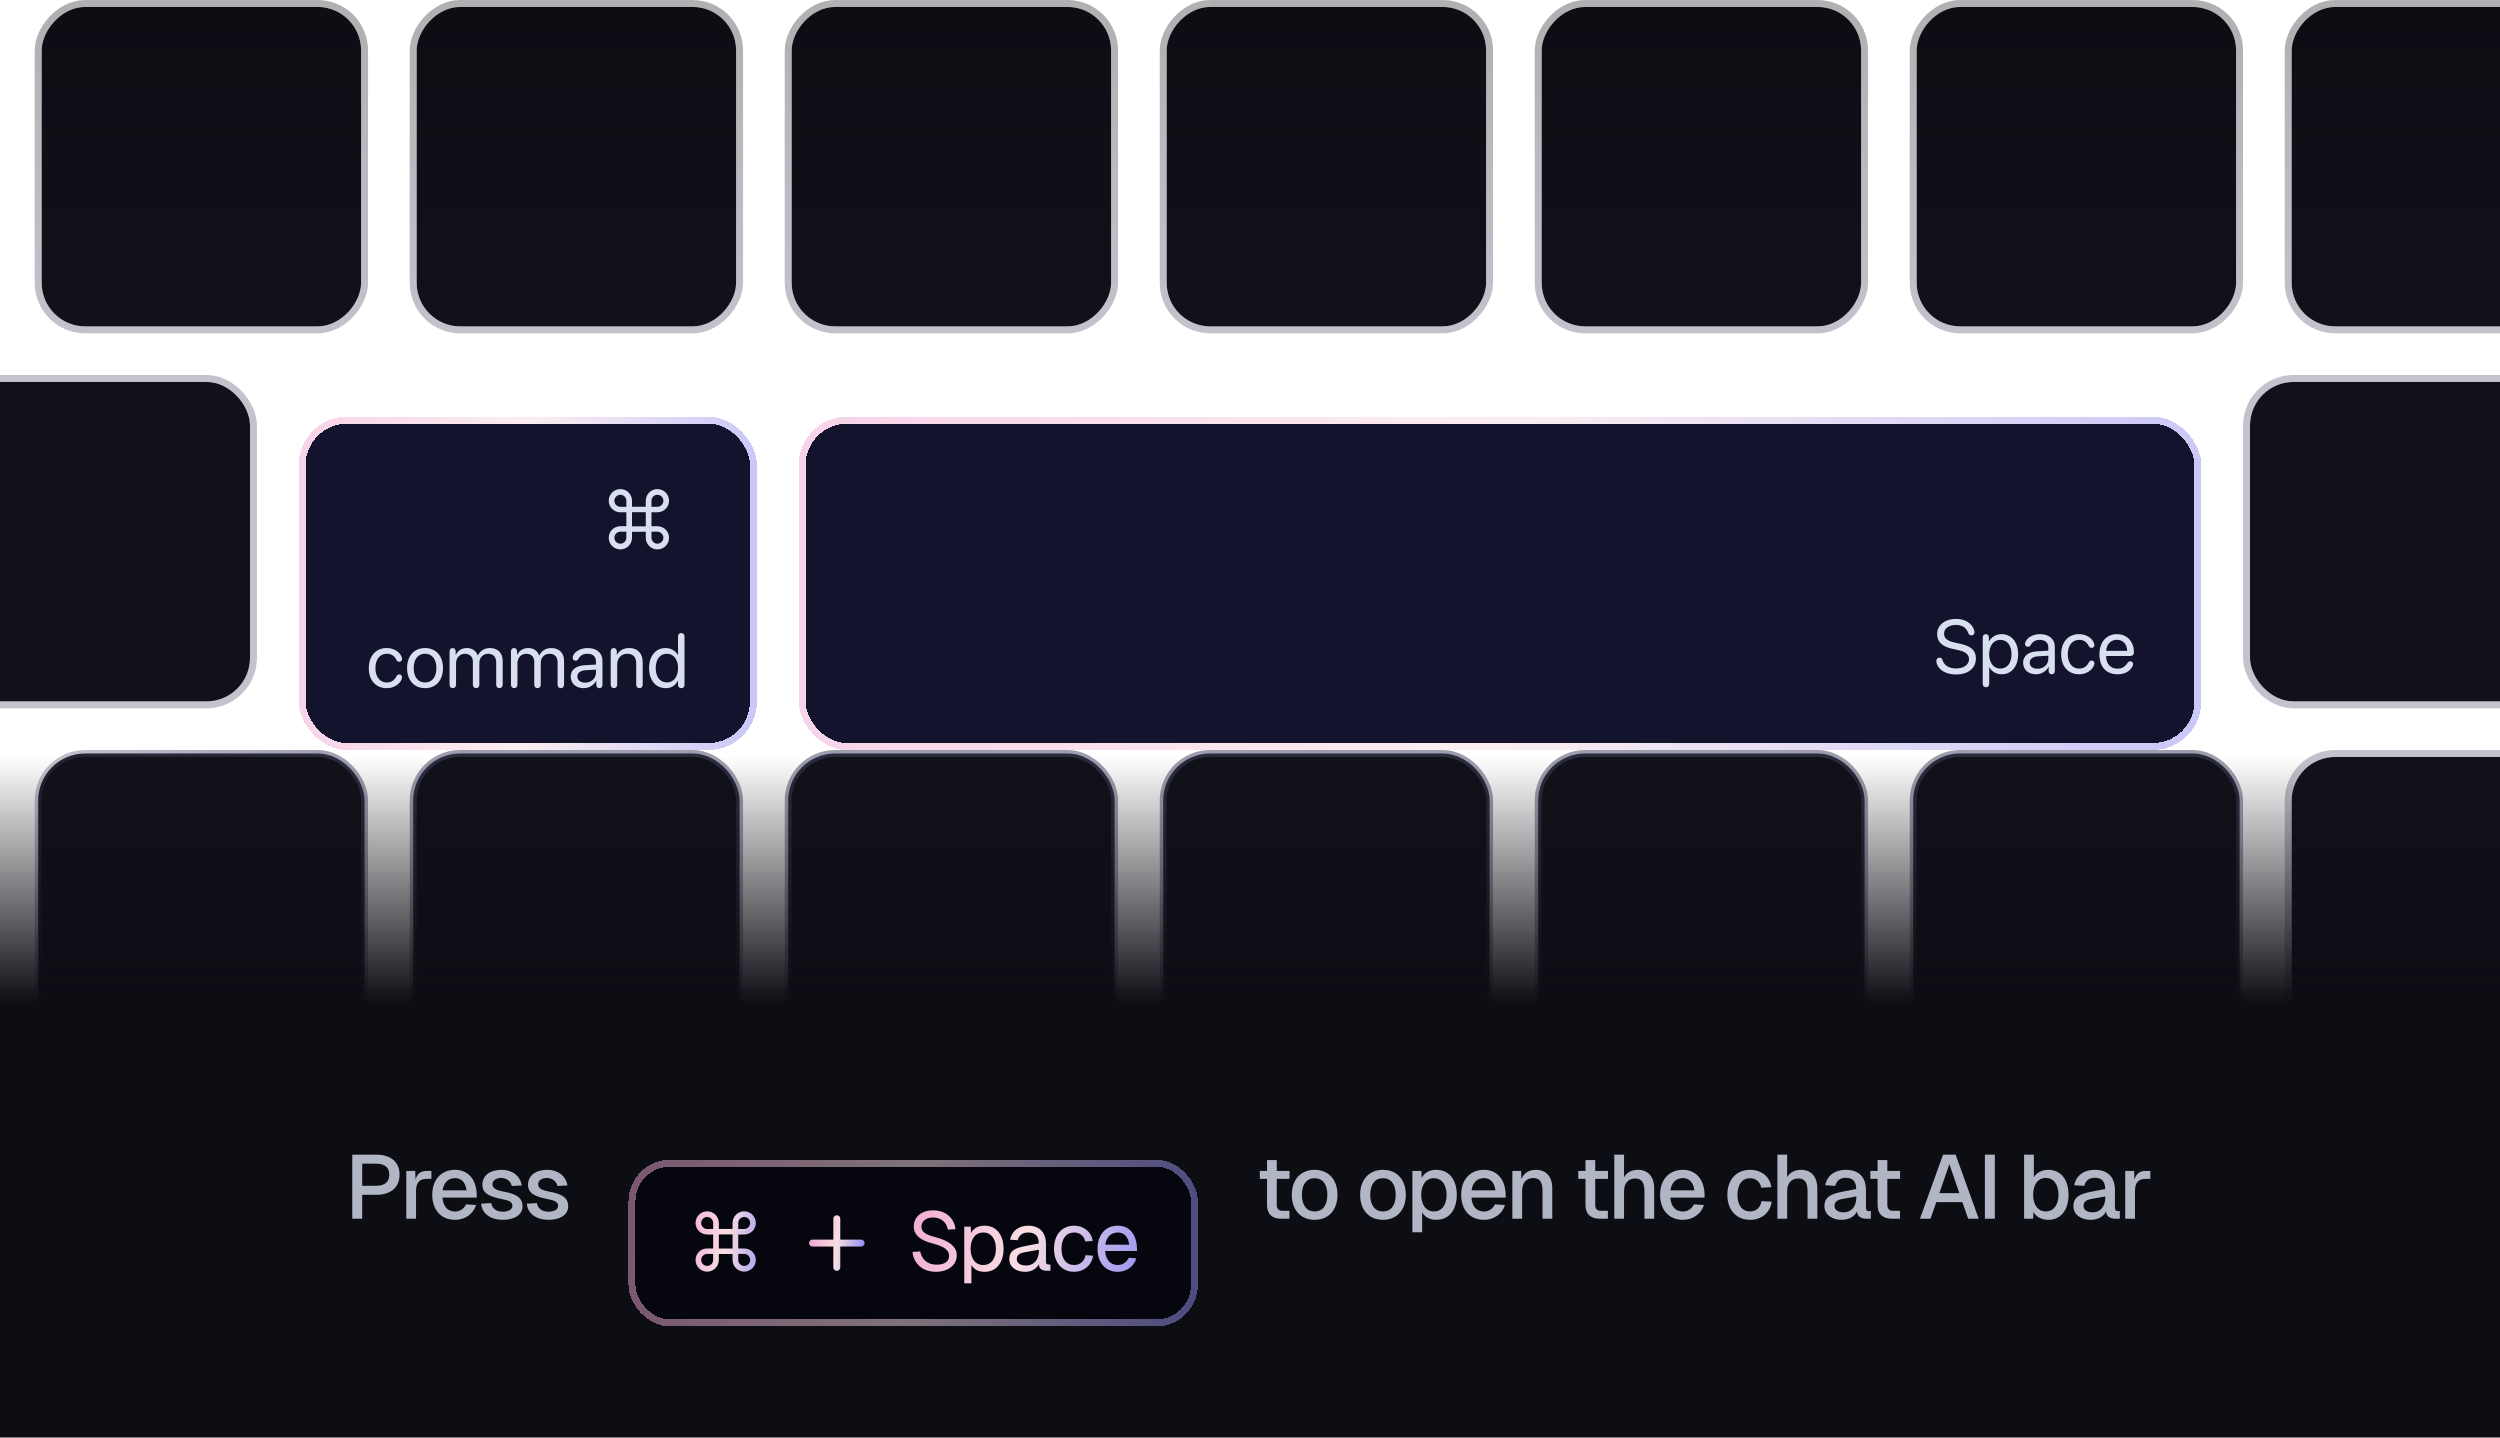 <svg width="360" height="207" viewBox="0 0 360 207" fill="none" xmlns="http://www.w3.org/2000/svg">
<rect x="5.5" y="108.5" width="47" height="47" rx="6.773" fill="#11111A"/>
<rect x="5.5" y="108.5" width="47" height="47" rx="6.773" stroke="url(#paint0_linear_4045_313)"/>
<rect x="59.5" y="108.5" width="47" height="47" rx="6.773" fill="#11111A"/>
<rect x="59.5" y="108.5" width="47" height="47" rx="6.773" stroke="url(#paint1_linear_4045_313)"/>
<rect x="113.5" y="108.5" width="47" height="47" rx="6.773" fill="#11111A"/>
<rect x="113.5" y="108.5" width="47" height="47" rx="6.773" stroke="url(#paint2_linear_4045_313)"/>
<rect x="167.5" y="108.5" width="47" height="47" rx="6.773" fill="#11111A"/>
<rect x="167.5" y="108.5" width="47" height="47" rx="6.773" stroke="url(#paint3_linear_4045_313)"/>
<rect x="221.5" y="108.5" width="47" height="47" rx="6.773" fill="#11111A"/>
<rect x="221.5" y="108.5" width="47" height="47" rx="6.773" stroke="url(#paint4_linear_4045_313)"/>
<rect x="275.5" y="108.5" width="47" height="47" rx="6.773" fill="#11111A"/>
<rect x="275.5" y="108.5" width="47" height="47" rx="6.773" stroke="url(#paint5_linear_4045_313)"/>
<rect x="330" y="109" width="46" height="46" rx="6.273" fill="#11111A"/>
<rect x="329.5" y="108.5" width="47" height="47" rx="6.773" stroke="#444362" stroke-opacity="0.32"/>
<rect width="46" height="46" rx="6.273" transform="matrix(1 0 0 -1 6 47)" fill="url(#paint6_linear_4045_313)"/>
<rect x="-0.5" y="0.5" width="47" height="47" rx="6.773" transform="matrix(1 0 0 -1 6 48)" stroke="url(#paint7_linear_4045_313)" stroke-opacity="0.32"/>
<rect width="46" height="46" rx="6.273" transform="matrix(1 0 0 -1 60 47)" fill="url(#paint8_linear_4045_313)"/>
<rect x="-0.5" y="0.5" width="47" height="47" rx="6.773" transform="matrix(1 0 0 -1 60 48)" stroke="url(#paint9_linear_4045_313)" stroke-opacity="0.32"/>
<rect width="46" height="46" rx="6.273" transform="matrix(1 0 0 -1 114 47)" fill="url(#paint10_linear_4045_313)"/>
<rect x="-0.5" y="0.5" width="47" height="47" rx="6.773" transform="matrix(1 0 0 -1 114 48)" stroke="url(#paint11_linear_4045_313)" stroke-opacity="0.32"/>
<rect width="46" height="46" rx="6.273" transform="matrix(1 0 0 -1 168 47)" fill="url(#paint12_linear_4045_313)"/>
<rect x="-0.5" y="0.5" width="47" height="47" rx="6.773" transform="matrix(1 0 0 -1 168 48)" stroke="url(#paint13_linear_4045_313)" stroke-opacity="0.32"/>
<rect width="46" height="46" rx="6.273" transform="matrix(1 0 0 -1 222 47)" fill="url(#paint14_linear_4045_313)"/>
<rect x="-0.5" y="0.5" width="47" height="47" rx="6.773" transform="matrix(1 0 0 -1 222 48)" stroke="url(#paint15_linear_4045_313)" stroke-opacity="0.32"/>
<rect width="46" height="46" rx="6.273" transform="matrix(1 0 0 -1 276 47)" fill="url(#paint16_linear_4045_313)"/>
<rect x="-0.5" y="0.5" width="47" height="47" rx="6.773" transform="matrix(1 0 0 -1 276 48)" stroke="url(#paint17_linear_4045_313)" stroke-opacity="0.32"/>
<rect width="46" height="46" rx="6.273" transform="matrix(1 0 0 -1 330 47)" fill="url(#paint18_linear_4045_313)"/>
<rect x="-0.5" y="0.5" width="47" height="47" rx="6.773" transform="matrix(1 0 0 -1 330 48)" stroke="url(#paint19_linear_4045_313)" stroke-opacity="0.32"/>
<rect x="-10" y="55" width="46" height="46" rx="6.273" fill="#11111A"/>
<rect x="-10.5" y="54.5" width="47" height="47" rx="6.773" stroke="#444362" stroke-opacity="0.32"/>
<rect x="324" y="55" width="46" height="46" rx="6.273" fill="#11111A"/>
<rect x="323.5" y="54.5" width="47" height="47" rx="6.773" stroke="#444362" stroke-opacity="0.32"/>
<g filter="url(#filter0_d_4045_313)">
<rect x="44" y="55" width="64" height="46" rx="6" fill="#13132E" shape-rendering="crispEdges"/>
<rect x="43.5" y="54.5" width="65" height="47" rx="6.5" stroke="url(#paint20_linear_4045_313)" shape-rendering="crispEdges"/>
<path d="M90.195 67.768H89.334C88.408 67.768 87.658 67.041 87.658 66.109C87.658 65.178 88.408 64.428 89.334 64.428C90.26 64.428 91.01 65.178 91.01 66.109V66.965H92.99V66.109C92.99 65.178 93.74 64.428 94.666 64.428C95.592 64.428 96.342 65.178 96.342 66.109C96.342 67.041 95.592 67.768 94.666 67.768H93.811V69.777H94.666C95.592 69.777 96.342 70.504 96.342 71.436C96.342 72.367 95.592 73.117 94.666 73.117C93.74 73.117 92.99 72.367 92.99 71.436V70.58H91.01V71.436C91.01 72.367 90.26 73.117 89.334 73.117C88.408 73.117 87.658 72.367 87.658 71.436C87.658 70.504 88.408 69.777 89.334 69.777H90.195V67.768ZM89.334 66.977H90.195V66.109C90.195 65.635 89.803 65.248 89.334 65.248C88.865 65.248 88.473 65.635 88.473 66.109C88.473 66.584 88.865 66.977 89.334 66.977ZM94.666 66.977C95.135 66.977 95.527 66.584 95.527 66.109C95.527 65.635 95.135 65.248 94.666 65.248C94.197 65.248 93.811 65.635 93.811 66.109V66.977H94.666ZM91.01 69.789H92.99V67.756H91.01V69.789ZM89.334 70.562C88.865 70.562 88.473 70.955 88.473 71.43C88.473 71.904 88.865 72.291 89.334 72.291C89.803 72.291 90.195 71.904 90.195 71.43V70.562H89.334ZM94.666 70.562H93.811V71.43C93.811 71.904 94.197 72.291 94.666 72.291C95.135 72.291 95.527 71.904 95.527 71.43C95.527 70.955 95.135 70.562 94.666 70.562Z" fill="#D8DFF0"/>
<path d="M55.687 93.097C54.14 93.097 53.108 91.985 53.108 90.218C53.108 88.461 54.129 87.317 55.676 87.317C56.728 87.317 57.647 87.914 57.862 88.687C57.883 88.757 57.894 88.827 57.894 88.886C57.894 89.133 57.738 89.294 57.497 89.294C57.292 89.294 57.18 89.208 57.051 88.966C56.755 88.413 56.331 88.139 55.687 88.139C54.714 88.139 54.059 88.956 54.059 90.207C54.059 91.491 54.725 92.275 55.687 92.275C56.358 92.275 56.766 91.985 57.056 91.448C57.19 91.195 57.292 91.12 57.497 91.12C57.738 91.12 57.899 91.287 57.899 91.528C57.899 91.598 57.883 91.679 57.856 91.765C57.588 92.538 56.702 93.097 55.687 93.097ZM61.208 93.097C59.661 93.097 58.619 91.985 58.619 90.207C58.619 88.424 59.661 87.317 61.208 87.317C62.749 87.317 63.791 88.424 63.791 90.207C63.791 91.985 62.749 93.097 61.208 93.097ZM61.208 92.275C62.196 92.275 62.841 91.523 62.841 90.207C62.841 88.891 62.196 88.139 61.208 88.139C60.22 88.139 59.57 88.891 59.57 90.207C59.57 91.523 60.22 92.275 61.208 92.275ZM65.204 93.097C64.919 93.097 64.737 92.882 64.737 92.597V87.79C64.737 87.511 64.919 87.317 65.177 87.317C65.435 87.317 65.618 87.511 65.618 87.79V88.306H65.639C65.902 87.715 66.472 87.317 67.224 87.317C67.986 87.317 68.55 87.704 68.792 88.381H68.814C69.125 87.715 69.78 87.317 70.564 87.317C71.671 87.317 72.385 88.037 72.385 89.144V92.597C72.385 92.882 72.203 93.097 71.918 93.097C71.633 93.097 71.451 92.882 71.451 92.597V89.358C71.451 88.596 71.026 88.144 70.29 88.144C69.549 88.144 69.028 88.692 69.028 89.45V92.597C69.028 92.882 68.846 93.097 68.561 93.097C68.276 93.097 68.094 92.882 68.094 92.597V89.256C68.094 88.585 67.643 88.144 66.95 88.144C66.209 88.144 65.671 88.725 65.671 89.498V92.597C65.671 92.882 65.489 93.097 65.204 93.097ZM74.045 93.097C73.76 93.097 73.578 92.882 73.578 92.597V87.79C73.578 87.511 73.76 87.317 74.018 87.317C74.276 87.317 74.459 87.511 74.459 87.79V88.306H74.48C74.743 87.715 75.312 87.317 76.064 87.317C76.827 87.317 77.391 87.704 77.633 88.381H77.654C77.966 87.715 78.621 87.317 79.405 87.317C80.512 87.317 81.226 88.037 81.226 89.144V92.597C81.226 92.882 81.043 93.097 80.759 93.097C80.474 93.097 80.291 92.882 80.291 92.597V89.358C80.291 88.596 79.867 88.144 79.131 88.144C78.39 88.144 77.869 88.692 77.869 89.45V92.597C77.869 92.882 77.686 93.097 77.402 93.097C77.117 93.097 76.935 92.882 76.935 92.597V89.256C76.935 88.585 76.483 88.144 75.79 88.144C75.049 88.144 74.512 88.725 74.512 89.498V92.597C74.512 92.882 74.33 93.097 74.045 93.097ZM84.046 93.097C82.934 93.097 82.188 92.425 82.188 91.421C82.188 90.465 82.923 89.863 84.212 89.788L85.818 89.697V89.23C85.818 88.547 85.367 88.139 84.594 88.139C83.987 88.139 83.573 88.359 83.262 88.913C83.176 89.068 83.052 89.138 82.875 89.138C82.633 89.138 82.461 88.972 82.461 88.719C82.461 88.601 82.499 88.467 82.574 88.332C82.891 87.72 83.707 87.317 84.615 87.317C85.926 87.317 86.753 88.026 86.753 89.138V92.624C86.753 92.903 86.57 93.097 86.312 93.097C86.049 93.097 85.867 92.903 85.867 92.624V92.039H85.845C85.512 92.678 84.798 93.097 84.046 93.097ZM84.255 92.302C85.136 92.302 85.818 91.684 85.818 90.878V90.422L84.32 90.513C83.568 90.561 83.138 90.894 83.138 91.421C83.138 91.953 83.584 92.302 84.255 92.302ZM88.407 93.097C88.133 93.097 87.94 92.893 87.94 92.597V87.79C87.94 87.511 88.123 87.317 88.38 87.317C88.638 87.317 88.821 87.511 88.821 87.79V88.306H88.842C89.154 87.704 89.75 87.317 90.615 87.317C91.839 87.317 92.548 88.107 92.548 89.374V92.597C92.548 92.893 92.355 93.097 92.081 93.097C91.807 93.097 91.614 92.893 91.614 92.597V89.541C91.614 88.639 91.189 88.144 90.33 88.144C89.449 88.144 88.874 88.768 88.874 89.713V92.597C88.874 92.893 88.681 93.097 88.407 93.097ZM95.857 93.097C94.434 93.097 93.467 91.958 93.467 90.207C93.467 88.456 94.428 87.317 95.835 87.317C96.636 87.317 97.28 87.71 97.613 88.322H97.635V85.652C97.635 85.357 97.828 85.153 98.102 85.153C98.376 85.153 98.569 85.357 98.569 85.652V92.64C98.569 92.909 98.381 93.097 98.113 93.097C97.85 93.097 97.635 92.914 97.635 92.64V92.001H97.619C97.312 92.667 96.732 93.097 95.857 93.097ZM96.034 92.275C96.996 92.275 97.64 91.459 97.64 90.207C97.64 88.961 96.996 88.139 96.034 88.139C95.046 88.139 94.423 88.945 94.423 90.207C94.423 91.475 95.046 92.275 96.034 92.275Z" fill="#D8DFF0"/>
</g>
<g filter="url(#filter1_d_4045_313)">
<rect x="116" y="55" width="200" height="46" rx="6" fill="#13132E" shape-rendering="crispEdges"/>
<rect x="115.5" y="54.5" width="201" height="47" rx="6.5" stroke="url(#paint21_linear_4045_313)" shape-rendering="crispEdges"/>
<path d="M281.667 91.129C280.211 91.129 279.175 90.474 278.885 89.539C278.853 89.432 278.831 89.314 278.831 89.201C278.831 88.894 279.003 88.701 279.277 88.701C279.519 88.701 279.669 88.825 279.744 89.082C279.98 89.883 280.743 90.259 281.721 90.259C282.773 90.259 283.536 89.706 283.536 88.943C283.536 88.293 283.106 87.863 282.032 87.627L281.173 87.439C279.621 87.101 278.949 86.397 278.949 85.296C278.949 84.018 280.077 83.121 281.683 83.121C282.978 83.121 284.02 83.77 284.299 84.818C284.315 84.877 284.326 84.957 284.326 85.06C284.326 85.323 284.143 85.495 283.885 85.495C283.638 85.495 283.488 85.366 283.402 85.119C283.133 84.335 282.494 83.991 281.656 83.991C280.689 83.991 279.943 84.463 279.943 85.253C279.943 85.865 280.356 86.284 281.415 86.515L282.274 86.703C283.891 87.058 284.53 87.702 284.53 88.798C284.53 90.232 283.402 91.129 281.667 91.129ZM285.98 92.971C285.706 92.971 285.513 92.767 285.513 92.472V85.79C285.513 85.511 285.695 85.317 285.958 85.317C286.216 85.317 286.399 85.511 286.399 85.79V86.359H286.42C286.764 85.731 287.414 85.317 288.225 85.317C289.648 85.317 290.615 86.456 290.615 88.207C290.615 89.958 289.654 91.097 288.247 91.097C287.446 91.097 286.802 90.705 286.469 90.092H286.447V92.472C286.447 92.767 286.254 92.971 285.98 92.971ZM288.042 90.275C289.036 90.275 289.659 89.475 289.659 88.207C289.659 86.945 289.036 86.139 288.042 86.139C287.086 86.139 286.442 86.966 286.442 88.207C286.442 89.453 287.086 90.275 288.042 90.275ZM293.188 91.097C292.076 91.097 291.33 90.425 291.33 89.421C291.33 88.465 292.065 87.863 293.354 87.788L294.96 87.697V87.23C294.96 86.547 294.509 86.139 293.736 86.139C293.129 86.139 292.715 86.359 292.404 86.913C292.318 87.068 292.194 87.138 292.017 87.138C291.775 87.138 291.604 86.972 291.604 86.719C291.604 86.601 291.641 86.467 291.716 86.332C292.033 85.72 292.85 85.317 293.757 85.317C295.068 85.317 295.895 86.026 295.895 87.138V90.624C295.895 90.903 295.712 91.097 295.455 91.097C295.191 91.097 295.009 90.903 295.009 90.624V90.039H294.987C294.654 90.678 293.94 91.097 293.188 91.097ZM293.397 90.302C294.278 90.302 294.96 89.684 294.96 88.878V88.422L293.462 88.513C292.71 88.561 292.28 88.894 292.28 89.421C292.28 89.953 292.726 90.302 293.397 90.302ZM299.386 91.097C297.839 91.097 296.808 89.985 296.808 88.218C296.808 86.461 297.829 85.317 299.375 85.317C300.428 85.317 301.347 85.914 301.562 86.687C301.583 86.757 301.594 86.827 301.594 86.886C301.594 87.133 301.438 87.294 301.196 87.294C300.992 87.294 300.879 87.208 300.75 86.966C300.455 86.413 300.031 86.139 299.386 86.139C298.414 86.139 297.759 86.956 297.759 88.207C297.759 89.491 298.425 90.275 299.386 90.275C300.058 90.275 300.466 89.985 300.756 89.448C300.89 89.195 300.992 89.12 301.196 89.12C301.438 89.12 301.599 89.287 301.599 89.528C301.599 89.598 301.583 89.679 301.556 89.765C301.288 90.538 300.401 91.097 299.386 91.097ZM304.935 91.097C303.286 91.097 302.319 90.033 302.319 88.228C302.319 86.467 303.312 85.317 304.854 85.317C306.283 85.317 307.287 86.386 307.287 87.917C307.287 88.255 307.094 88.46 306.771 88.46H303.28C303.28 89.587 303.898 90.286 304.897 90.286C305.563 90.286 305.971 90.049 306.406 89.415C306.503 89.281 306.61 89.228 306.755 89.228C307.002 89.228 307.169 89.389 307.169 89.636C307.169 89.711 307.142 89.808 307.099 89.91C306.739 90.667 305.955 91.097 304.935 91.097ZM303.286 87.729H306.32C306.299 86.762 305.703 86.128 304.838 86.128C303.968 86.128 303.345 86.768 303.286 87.729Z" fill="#D8DFF0"/>
</g>
<rect y="109" width="360" height="98" fill="url(#paint22_linear_4045_313)"/>
<path d="M54.172 166.27C56.291 166.27 57.539 167.349 57.539 169.143C57.539 170.963 56.291 172.055 54.172 172.055H52.157V175.5H50.727V166.27H54.172ZM52.157 170.755H54.133C55.407 170.755 56.057 170.209 56.057 169.143C56.057 168.103 55.407 167.57 54.133 167.57H52.157V170.755ZM58.507 168.61H59.794L59.833 169.884C60.067 169.013 60.587 168.61 61.471 168.61H62.121V169.754H61.458C60.379 169.754 59.911 170.339 59.911 171.483V175.5H58.507V168.61ZM62.243 172.055C62.243 169.858 63.543 168.454 65.532 168.454C67.17 168.454 68.574 169.546 68.652 172.003V172.458H63.725C63.803 173.719 64.453 174.46 65.532 174.46C66.208 174.46 66.819 174.07 67.105 173.42L68.561 173.524C68.145 174.837 66.936 175.656 65.532 175.656C63.543 175.656 62.243 174.252 62.243 172.055ZM63.738 171.405H67.183C67.014 170.105 66.299 169.65 65.532 169.65C64.531 169.65 63.894 170.3 63.738 171.405ZM73.696 170.781C73.553 170.053 72.864 169.624 72.162 169.624C71.46 169.624 70.901 169.975 70.914 170.573C70.927 171.197 71.72 171.444 72.422 171.574C74.138 171.886 75.243 172.354 75.243 173.706C75.243 175.058 73.878 175.656 72.422 175.656C70.654 175.656 69.393 174.772 69.289 173.329L70.732 173.238C70.862 174.005 71.46 174.486 72.409 174.486C73.007 174.486 73.787 174.278 73.787 173.641C73.787 172.9 72.916 172.822 72.175 172.653C70.719 172.341 69.458 171.951 69.458 170.625C69.458 169.273 70.55 168.454 72.266 168.454C73.761 168.454 74.905 169.325 75.139 170.703L73.696 170.781ZM80.273 170.781C80.13 170.053 79.441 169.624 78.739 169.624C78.037 169.624 77.478 169.975 77.491 170.573C77.504 171.197 78.297 171.444 78.999 171.574C80.715 171.886 81.82 172.354 81.82 173.706C81.82 175.058 80.455 175.656 78.999 175.656C77.231 175.656 75.97 174.772 75.866 173.329L77.309 173.238C77.439 174.005 78.037 174.486 78.986 174.486C79.584 174.486 80.364 174.278 80.364 173.641C80.364 172.9 79.493 172.822 78.752 172.653C77.296 172.341 76.035 171.951 76.035 170.625C76.035 169.273 77.127 168.454 78.843 168.454C80.338 168.454 81.482 169.325 81.716 170.703L80.273 170.781Z" fill="#D8DFF0" fill-opacity="0.8"/>
<g filter="url(#filter2_d_4045_313)">
<rect x="90.5" y="159" width="82" height="24" rx="6" fill="#05060E" shape-rendering="crispEdges"/>
<rect x="91" y="159.5" width="81" height="23" rx="5.5" stroke="url(#paint23_linear_4045_313)" shape-rendering="crispEdges"/>
<path d="M102.695 169.768H101.834C100.908 169.768 100.158 169.041 100.158 168.109C100.158 167.178 100.908 166.428 101.834 166.428C102.76 166.428 103.51 167.178 103.51 168.109V168.965H105.49V168.109C105.49 167.178 106.24 166.428 107.166 166.428C108.092 166.428 108.842 167.178 108.842 168.109C108.842 169.041 108.092 169.768 107.166 169.768H106.311V171.777H107.166C108.092 171.777 108.842 172.504 108.842 173.436C108.842 174.367 108.092 175.117 107.166 175.117C106.24 175.117 105.49 174.367 105.49 173.436V172.58H103.51V173.436C103.51 174.367 102.76 175.117 101.834 175.117C100.908 175.117 100.158 174.367 100.158 173.436C100.158 172.504 100.908 171.777 101.834 171.777H102.695V169.768ZM101.834 168.977H102.695V168.109C102.695 167.635 102.303 167.248 101.834 167.248C101.365 167.248 100.973 167.635 100.973 168.109C100.973 168.584 101.365 168.977 101.834 168.977ZM107.166 168.977C107.635 168.977 108.027 168.584 108.027 168.109C108.027 167.635 107.635 167.248 107.166 167.248C106.697 167.248 106.311 167.635 106.311 168.109V168.977H107.166ZM103.51 171.789H105.49V169.756H103.51V171.789ZM101.834 172.562C101.365 172.562 100.973 172.955 100.973 173.43C100.973 173.904 101.365 174.291 101.834 174.291C102.303 174.291 102.695 173.904 102.695 173.43V172.562H101.834ZM107.166 172.562H106.311V173.43C106.311 173.904 106.697 174.291 107.166 174.291C107.635 174.291 108.027 173.904 108.027 173.43C108.027 172.955 107.635 172.562 107.166 172.562Z" fill="url(#paint24_linear_4045_313)"/>
<path d="M117 171H124M120.5 167.5V174.5" stroke="url(#paint25_linear_4045_313)" stroke-linecap="round" stroke-linejoin="round"/>
<path d="M132.507 172.204C132.735 173.344 133.527 174.112 134.871 174.112C135.951 174.112 136.671 173.692 136.671 172.852C136.671 171.988 135.927 171.472 134.235 171.04C132.855 170.692 131.583 170.008 131.583 168.628C131.583 167.188 132.735 166.288 134.367 166.288C136.203 166.288 137.415 167.428 137.595 169L136.491 169.072C136.335 168.016 135.519 167.32 134.355 167.32C133.395 167.32 132.687 167.824 132.687 168.628C132.687 169.672 133.947 169.948 134.991 170.236C136.527 170.668 137.775 171.436 137.775 172.744C137.775 174.328 136.323 175.144 134.787 175.144C132.915 175.144 131.547 174.004 131.403 172.276L132.507 172.204ZM138.853 176.8V168.64H139.789L139.825 169.564C140.173 168.88 140.845 168.496 141.769 168.496C143.677 168.496 144.517 170.08 144.517 171.82C144.517 173.56 143.677 175.144 141.769 175.144C140.893 175.144 140.233 174.808 139.885 174.148V176.8H138.853ZM139.765 171.82C139.765 172.996 140.293 174.16 141.589 174.16C142.897 174.16 143.413 173.008 143.413 171.82C143.413 170.632 142.897 169.48 141.589 169.48C140.293 169.48 139.765 170.644 139.765 171.82ZM145.447 170.512C145.699 169.276 146.695 168.496 148.051 168.496C149.695 168.496 150.619 169.456 150.619 171.16V173.704C150.619 173.968 150.739 174.088 151.003 174.088H151.267V175H150.823C150.175 175 149.599 174.796 149.599 174.028C149.335 174.604 148.639 175.144 147.631 175.144C146.371 175.144 145.339 174.472 145.339 173.332C145.339 172.012 146.323 171.688 147.739 171.412L149.587 171.052C149.575 169.996 149.071 169.48 148.051 169.48C147.259 169.48 146.731 169.876 146.539 170.596L145.447 170.512ZM146.419 173.332C146.419 173.824 146.839 174.232 147.763 174.232C148.795 174.232 149.611 173.512 149.611 172.024V171.964L148.123 172.228C147.187 172.396 146.419 172.444 146.419 173.332ZM156.264 170.776C156.132 169.96 155.448 169.48 154.692 169.48C153.528 169.48 152.856 170.356 152.856 171.82C152.856 173.284 153.528 174.16 154.692 174.16C155.484 174.16 156.168 173.644 156.312 172.744L157.404 172.816C157.2 174.256 156.036 175.144 154.692 175.144C152.928 175.144 151.776 173.848 151.776 171.82C151.776 169.792 152.928 168.496 154.692 168.496C155.988 168.496 157.176 169.336 157.344 170.704L156.264 170.776ZM158.049 171.82C158.049 169.792 159.201 168.496 160.965 168.496C162.357 168.496 163.617 169.396 163.725 171.676L163.737 172.144H159.141C159.237 173.416 159.885 174.16 160.965 174.16C161.637 174.16 162.249 173.776 162.537 173.116L163.641 173.2C163.269 174.4 162.189 175.144 160.965 175.144C159.201 175.144 158.049 173.848 158.049 171.82ZM159.165 171.232H162.609C162.429 169.912 161.721 169.48 160.965 169.48C159.969 169.48 159.333 170.128 159.165 171.232Z" fill="url(#paint26_linear_4045_313)"/>
</g>
<path d="M182.451 167.05H183.855V168.61H185.688V169.754H183.855V173.511C183.855 174.07 184.128 174.356 184.648 174.356H185.675V175.5H184.518C183.179 175.5 182.451 174.811 182.451 173.511V169.754H181.411V168.61H182.451V167.05ZM189.307 175.656C187.318 175.656 186.018 174.252 186.018 172.055C186.018 169.858 187.318 168.454 189.307 168.454C191.296 168.454 192.596 169.858 192.596 172.055C192.596 174.252 191.296 175.656 189.307 175.656ZM187.474 172.055C187.474 173.55 188.137 174.447 189.307 174.447C190.477 174.447 191.14 173.55 191.14 172.055C191.14 170.56 190.477 169.663 189.307 169.663C188.137 169.663 187.474 170.56 187.474 172.055ZM199.147 175.656C197.158 175.656 195.858 174.252 195.858 172.055C195.858 169.858 197.158 168.454 199.147 168.454C201.136 168.454 202.436 169.858 202.436 172.055C202.436 174.252 201.136 175.656 199.147 175.656ZM197.314 172.055C197.314 173.55 197.977 174.447 199.147 174.447C200.317 174.447 200.98 173.55 200.98 172.055C200.98 170.56 200.317 169.663 199.147 169.663C197.977 169.663 197.314 170.56 197.314 172.055ZM203.384 177.45V168.61H204.684L204.723 169.637C205.1 168.87 205.828 168.454 206.816 168.454C208.844 168.454 209.78 170.118 209.78 172.055C209.78 173.992 208.844 175.656 206.816 175.656C205.88 175.656 205.178 175.279 204.788 174.564V177.45H203.384ZM204.658 172.055C204.658 173.277 205.204 174.447 206.478 174.447C207.778 174.447 208.311 173.29 208.311 172.055C208.311 170.82 207.765 169.663 206.478 169.663C205.204 169.663 204.658 170.833 204.658 172.055ZM210.408 172.055C210.408 169.858 211.708 168.454 213.697 168.454C215.335 168.454 216.739 169.546 216.817 172.003V172.458H211.89C211.968 173.719 212.618 174.46 213.697 174.46C214.373 174.46 214.984 174.07 215.27 173.42L216.726 173.524C216.31 174.837 215.101 175.656 213.697 175.656C211.708 175.656 210.408 174.252 210.408 172.055ZM211.903 171.405H215.348C215.179 170.105 214.464 169.65 213.697 169.65C212.696 169.65 212.059 170.3 211.903 171.405ZM217.781 168.61H219.042L219.081 169.793C219.445 168.857 220.238 168.454 221.174 168.454C222.734 168.454 223.527 169.559 223.527 171.067V175.5H222.123V171.496C222.123 170.287 221.759 169.637 220.81 169.637C219.809 169.637 219.185 170.287 219.185 171.496V175.5H217.781V168.61ZM228.311 167.05H229.715V168.61H231.548V169.754H229.715V173.511C229.715 174.07 229.988 174.356 230.508 174.356H231.535V175.5H230.378C229.039 175.5 228.311 174.811 228.311 173.511V169.754H227.271V168.61H228.311V167.05ZM232.458 166.27H233.862V169.533C234.265 168.766 235.045 168.454 235.877 168.454C237.424 168.454 238.204 169.598 238.204 171.067V175.5H236.8V171.561C236.8 170.352 236.436 169.702 235.487 169.702C234.486 169.702 233.862 170.352 233.862 171.561V175.5H232.458V166.27ZM239.051 172.055C239.051 169.858 240.351 168.454 242.34 168.454C243.978 168.454 245.382 169.546 245.46 172.003V172.458H240.533C240.611 173.719 241.261 174.46 242.34 174.46C243.016 174.46 243.627 174.07 243.913 173.42L245.369 173.524C244.953 174.837 243.744 175.656 242.34 175.656C240.351 175.656 239.051 174.252 239.051 172.055ZM240.546 171.405H243.991C243.822 170.105 243.107 169.65 242.34 169.65C241.339 169.65 240.702 170.3 240.546 171.405ZM253.614 171.028C253.484 170.17 252.808 169.663 252.028 169.663C250.858 169.663 250.195 170.56 250.195 172.055C250.195 173.55 250.858 174.447 252.028 174.447C252.847 174.447 253.51 173.914 253.653 172.965L255.122 173.043C254.914 174.655 253.614 175.656 252.028 175.656C250.039 175.656 248.739 174.252 248.739 172.055C248.739 169.858 250.039 168.454 252.028 168.454C253.562 168.454 254.888 169.403 255.07 170.95L253.614 171.028ZM255.947 166.27H257.351V169.533C257.754 168.766 258.534 168.454 259.366 168.454C260.913 168.454 261.693 169.598 261.693 171.067V175.5H260.289V171.561C260.289 170.352 259.925 169.702 258.976 169.702C257.975 169.702 257.351 170.352 257.351 171.561V175.5H255.947V166.27ZM262.834 170.677C263.107 169.286 264.199 168.454 265.785 168.454C267.67 168.454 268.697 169.494 268.697 171.379V173.94C268.697 174.278 268.84 174.395 269.113 174.395H269.399V175.5H268.957C268.333 175.513 267.475 175.409 267.41 174.447C267.111 175.097 266.344 175.656 265.2 175.656C263.822 175.656 262.717 174.915 262.717 173.693C262.717 172.315 263.744 171.912 265.33 171.6L267.293 171.223C267.28 170.118 266.786 169.598 265.785 169.598C264.992 169.598 264.472 170.001 264.277 170.768L262.834 170.677ZM264.173 173.667C264.173 174.161 264.602 174.577 265.499 174.577C266.526 174.577 267.319 173.836 267.319 172.354V172.289L265.863 172.549C264.927 172.718 264.173 172.796 264.173 173.667ZM270.374 167.05H271.778V168.61H273.611V169.754H271.778V173.511C271.778 174.07 272.051 174.356 272.571 174.356H273.598V175.5H272.441C271.102 175.5 270.374 174.811 270.374 173.511V169.754H269.334V168.61H270.374V167.05ZM276.474 175.5L279.802 166.27H281.609L284.937 175.5H283.416L282.584 173.108H278.827L277.995 175.5H276.474ZM279.269 171.808H282.142L280.712 167.635L279.269 171.808ZM285.825 166.27H287.255V175.5H285.825V166.27ZM291.472 166.27H292.876V169.52C293.266 168.857 294.046 168.454 294.956 168.454C296.75 168.454 297.868 169.845 297.868 172.055C297.868 174.265 296.75 175.656 294.956 175.656C294.007 175.656 293.201 175.227 292.811 174.525L292.772 175.5H291.472V166.27ZM292.772 172.055C292.772 173.524 293.474 174.447 294.592 174.447C295.697 174.447 296.425 173.524 296.425 172.055C296.425 170.56 295.71 169.624 294.592 169.624C293.474 169.624 292.772 170.56 292.772 172.055ZM298.689 170.677C298.962 169.286 300.054 168.454 301.64 168.454C303.525 168.454 304.552 169.494 304.552 171.379V173.94C304.552 174.278 304.695 174.395 304.968 174.395H305.254V175.5H304.812C304.188 175.513 303.33 175.409 303.265 174.447C302.966 175.097 302.199 175.656 301.055 175.656C299.677 175.656 298.572 174.915 298.572 173.693C298.572 172.315 299.599 171.912 301.185 171.6L303.148 171.223C303.135 170.118 302.641 169.598 301.64 169.598C300.847 169.598 300.327 170.001 300.132 170.768L298.689 170.677ZM300.028 173.667C300.028 174.161 300.457 174.577 301.354 174.577C302.381 174.577 303.174 173.836 303.174 172.354V172.289L301.718 172.549C300.782 172.718 300.028 172.796 300.028 173.667ZM306.034 168.61H307.321L307.36 169.884C307.594 169.013 308.114 168.61 308.998 168.61H309.648V169.754H308.985C307.906 169.754 307.438 170.339 307.438 171.483V175.5H306.034V168.61Z" fill="#D8DFF0" fill-opacity="0.8"/>
<defs>
<filter id="filter0_d_4045_313" x="35" y="52" width="82" height="64" filterUnits="userSpaceOnUse" color-interpolation-filters="sRGB">
<feFlood flood-opacity="0" result="BackgroundImageFix"/>
<feColorMatrix in="SourceAlpha" type="matrix" values="0 0 0 0 0 0 0 0 0 0 0 0 0 0 0 0 0 0 127 0" result="hardAlpha"/>
<feOffset dy="6"/>
<feGaussianBlur stdDeviation="4"/>
<feComposite in2="hardAlpha" operator="out"/>
<feColorMatrix type="matrix" values="0 0 0 0 0.639 0 0 0 0 0.494 0 0 0 0 0.949 0 0 0 0.12 0"/>
<feBlend mode="normal" in2="BackgroundImageFix" result="effect1_dropShadow_4045_313"/>
<feBlend mode="normal" in="SourceGraphic" in2="effect1_dropShadow_4045_313" result="shape"/>
</filter>
<filter id="filter1_d_4045_313" x="107" y="52" width="218" height="64" filterUnits="userSpaceOnUse" color-interpolation-filters="sRGB">
<feFlood flood-opacity="0" result="BackgroundImageFix"/>
<feColorMatrix in="SourceAlpha" type="matrix" values="0 0 0 0 0 0 0 0 0 0 0 0 0 0 0 0 0 0 127 0" result="hardAlpha"/>
<feOffset dy="6"/>
<feGaussianBlur stdDeviation="4"/>
<feComposite in2="hardAlpha" operator="out"/>
<feColorMatrix type="matrix" values="0 0 0 0 0.639 0 0 0 0 0.494 0 0 0 0 0.949 0 0 0 0.12 0"/>
<feBlend mode="normal" in2="BackgroundImageFix" result="effect1_dropShadow_4045_313"/>
<feBlend mode="normal" in="SourceGraphic" in2="effect1_dropShadow_4045_313" result="shape"/>
</filter>
<filter id="filter2_d_4045_313" x="82.5" y="159" width="98" height="40" filterUnits="userSpaceOnUse" color-interpolation-filters="sRGB">
<feFlood flood-opacity="0" result="BackgroundImageFix"/>
<feColorMatrix in="SourceAlpha" type="matrix" values="0 0 0 0 0 0 0 0 0 0 0 0 0 0 0 0 0 0 127 0" result="hardAlpha"/>
<feOffset dy="8"/>
<feGaussianBlur stdDeviation="4"/>
<feComposite in2="hardAlpha" operator="out"/>
<feColorMatrix type="matrix" values="0 0 0 0 0.639 0 0 0 0 0.494 0 0 0 0 0.949 0 0 0 0.16 0"/>
<feBlend mode="normal" in2="BackgroundImageFix" result="effect1_dropShadow_4045_313"/>
<feBlend mode="normal" in="SourceGraphic" in2="effect1_dropShadow_4045_313" result="shape"/>
</filter>
<linearGradient id="paint0_linear_4045_313" x1="52" y1="109" x2="29" y2="132" gradientUnits="userSpaceOnUse">
<stop stop-color="#444362" stop-opacity="0.52"/>
<stop offset="1" stop-color="#444362" stop-opacity="0.32"/>
</linearGradient>
<linearGradient id="paint1_linear_4045_313" x1="83" y1="109" x2="83" y2="155" gradientUnits="userSpaceOnUse">
<stop stop-color="#444362" stop-opacity="0.52"/>
<stop offset="1" stop-color="#444362" stop-opacity="0.32"/>
</linearGradient>
<linearGradient id="paint2_linear_4045_313" x1="137" y1="109" x2="137" y2="155" gradientUnits="userSpaceOnUse">
<stop stop-color="#444362" stop-opacity="0.52"/>
<stop offset="1" stop-color="#444362" stop-opacity="0.32"/>
</linearGradient>
<linearGradient id="paint3_linear_4045_313" x1="191" y1="109" x2="191" y2="155" gradientUnits="userSpaceOnUse">
<stop stop-color="#444362" stop-opacity="0.52"/>
<stop offset="1" stop-color="#444362" stop-opacity="0.32"/>
</linearGradient>
<linearGradient id="paint4_linear_4045_313" x1="245" y1="109" x2="245" y2="155" gradientUnits="userSpaceOnUse">
<stop stop-color="#444362" stop-opacity="0.52"/>
<stop offset="1" stop-color="#444362" stop-opacity="0.32"/>
</linearGradient>
<linearGradient id="paint5_linear_4045_313" x1="299" y1="109" x2="299" y2="155" gradientUnits="userSpaceOnUse">
<stop stop-color="#444362" stop-opacity="0.52"/>
<stop offset="1" stop-color="#444362" stop-opacity="0.32"/>
</linearGradient>
<linearGradient id="paint6_linear_4045_313" x1="23" y1="0" x2="23" y2="46" gradientUnits="userSpaceOnUse">
<stop stop-color="#11111A"/>
<stop offset="1" stop-color="#0D0D14"/>
</linearGradient>
<linearGradient id="paint7_linear_4045_313" x1="23" y1="0" x2="23" y2="46" gradientUnits="userSpaceOnUse">
<stop stop-color="#444362"/>
<stop offset="1" stop-color="#0D0D14"/>
</linearGradient>
<linearGradient id="paint8_linear_4045_313" x1="23" y1="0" x2="23" y2="46" gradientUnits="userSpaceOnUse">
<stop stop-color="#11111A"/>
<stop offset="1" stop-color="#0D0D14"/>
</linearGradient>
<linearGradient id="paint9_linear_4045_313" x1="23" y1="0" x2="23" y2="46" gradientUnits="userSpaceOnUse">
<stop stop-color="#444362"/>
<stop offset="1" stop-color="#0D0D14"/>
</linearGradient>
<linearGradient id="paint10_linear_4045_313" x1="23" y1="0" x2="23" y2="46" gradientUnits="userSpaceOnUse">
<stop stop-color="#11111A"/>
<stop offset="1" stop-color="#0D0D14"/>
</linearGradient>
<linearGradient id="paint11_linear_4045_313" x1="23" y1="0" x2="23" y2="46" gradientUnits="userSpaceOnUse">
<stop stop-color="#444362"/>
<stop offset="1" stop-color="#0D0D14"/>
</linearGradient>
<linearGradient id="paint12_linear_4045_313" x1="23" y1="0" x2="23" y2="46" gradientUnits="userSpaceOnUse">
<stop stop-color="#11111A"/>
<stop offset="1" stop-color="#0D0D14"/>
</linearGradient>
<linearGradient id="paint13_linear_4045_313" x1="23" y1="0" x2="23" y2="46" gradientUnits="userSpaceOnUse">
<stop stop-color="#444362"/>
<stop offset="1" stop-color="#0D0D14"/>
</linearGradient>
<linearGradient id="paint14_linear_4045_313" x1="23" y1="0" x2="23" y2="46" gradientUnits="userSpaceOnUse">
<stop stop-color="#11111A"/>
<stop offset="1" stop-color="#0D0D14"/>
</linearGradient>
<linearGradient id="paint15_linear_4045_313" x1="23" y1="0" x2="23" y2="46" gradientUnits="userSpaceOnUse">
<stop stop-color="#444362"/>
<stop offset="1" stop-color="#0D0D14"/>
</linearGradient>
<linearGradient id="paint16_linear_4045_313" x1="23" y1="0" x2="23" y2="46" gradientUnits="userSpaceOnUse">
<stop stop-color="#11111A"/>
<stop offset="1" stop-color="#0D0D14"/>
</linearGradient>
<linearGradient id="paint17_linear_4045_313" x1="23" y1="0" x2="23" y2="46" gradientUnits="userSpaceOnUse">
<stop stop-color="#444362"/>
<stop offset="1" stop-color="#0D0D14"/>
</linearGradient>
<linearGradient id="paint18_linear_4045_313" x1="23" y1="0" x2="23" y2="46" gradientUnits="userSpaceOnUse">
<stop stop-color="#11111A"/>
<stop offset="1" stop-color="#0D0D14"/>
</linearGradient>
<linearGradient id="paint19_linear_4045_313" x1="23" y1="0" x2="23" y2="46" gradientUnits="userSpaceOnUse">
<stop stop-color="#444362"/>
<stop offset="1" stop-color="#0D0D14"/>
</linearGradient>
<linearGradient id="paint20_linear_4045_313" x1="44" y1="55" x2="109.268" y2="56.876" gradientUnits="userSpaceOnUse">
<stop stop-color="#F0A9D3" stop-opacity="0.5"/>
<stop offset="0.495" stop-color="#F9DEE3" stop-opacity="0.5"/>
<stop offset="1" stop-color="#9691F2" stop-opacity="0.5"/>
</linearGradient>
<linearGradient id="paint21_linear_4045_313" x1="116" y1="55" x2="318.498" y2="73.184" gradientUnits="userSpaceOnUse">
<stop stop-color="#F0A9D3" stop-opacity="0.5"/>
<stop offset="0.495" stop-color="#F9DEE3" stop-opacity="0.5"/>
<stop offset="1" stop-color="#9691F2" stop-opacity="0.5"/>
</linearGradient>
<linearGradient id="paint22_linear_4045_313" x1="180" y1="109" x2="180" y2="144.5" gradientUnits="userSpaceOnUse">
<stop stop-color="#0D0D14" stop-opacity="0"/>
<stop offset="1" stop-color="#0D0D14"/>
</linearGradient>
<linearGradient id="paint23_linear_4045_313" x1="90.5" y1="159" x2="173.779" y2="164.877" gradientUnits="userSpaceOnUse">
<stop stop-color="#F0A9D3" stop-opacity="0.5"/>
<stop offset="0.495" stop-color="#F9DEE3" stop-opacity="0.5"/>
<stop offset="1" stop-color="#9691F2" stop-opacity="0.5"/>
</linearGradient>
<linearGradient id="paint24_linear_4045_313" x1="98.5" y1="165" x2="111.749" y2="166.59" gradientUnits="userSpaceOnUse">
<stop stop-color="#F0A9D3"/>
<stop offset="0.505" stop-color="#F9DEE3"/>
<stop offset="1" stop-color="#9691F2"/>
</linearGradient>
<linearGradient id="paint25_linear_4045_313" x1="117" y1="167.5" x2="124.729" y2="168.428" gradientUnits="userSpaceOnUse">
<stop stop-color="#F0A9D3"/>
<stop offset="0.505" stop-color="#F9DEE3"/>
<stop offset="1" stop-color="#9691F2"/>
</linearGradient>
<linearGradient id="paint26_linear_4045_313" x1="130.5" y1="165" x2="164.633" y2="176.608" gradientUnits="userSpaceOnUse">
<stop stop-color="#F0A9D3"/>
<stop offset="0.505" stop-color="#F9DEE3"/>
<stop offset="1" stop-color="#9691F2"/>
</linearGradient>
</defs>
</svg>

